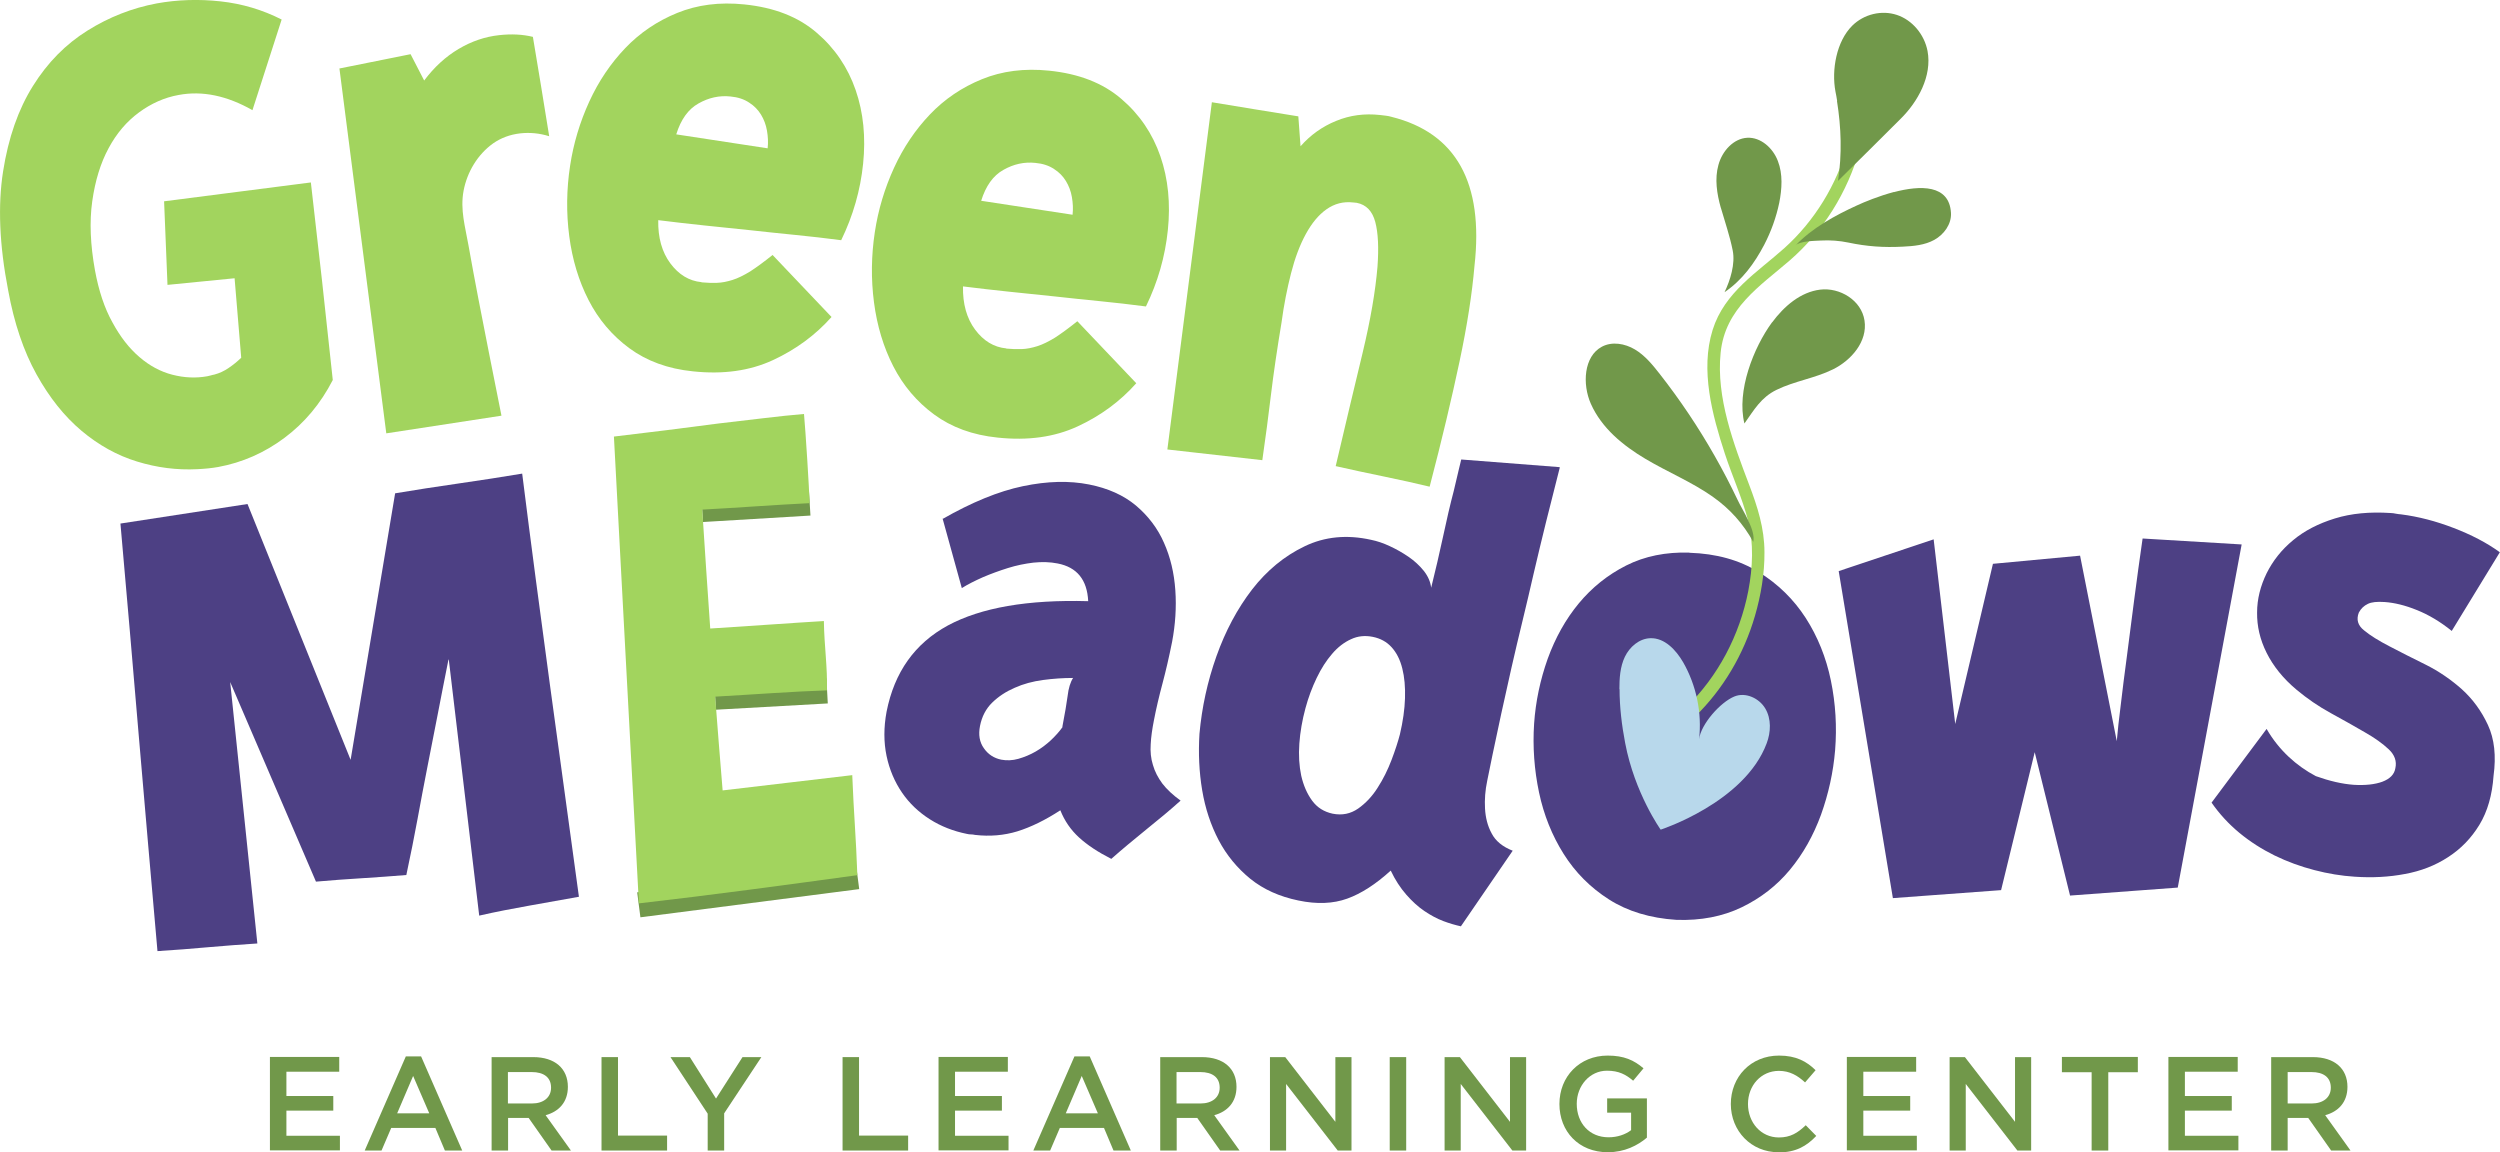 <?xml version="1.0" encoding="UTF-8"?> <svg xmlns="http://www.w3.org/2000/svg" id="Notes_and_Guides" data-name="Notes and Guides" viewBox="0 0 147.17 67.83"><defs><style> .cls-1 { fill: #4d4084; } .cls-2 { fill: #b8d8eb; } .cls-3 { fill: #71984a; } .cls-4 { fill: #a2d45e; } </style></defs><path class="cls-4" d="M14.87,6.49c-1.51-.86-2.96-1.16-4.35-.9-.84.15-1.62.5-2.34,1.03-.72.53-1.32,1.23-1.79,2.11-.47.87-.79,1.91-.96,3.12-.17,1.21-.11,2.56.16,4.06.22,1.2.56,2.23,1.03,3.07.46.85.99,1.53,1.59,2.04.59.51,1.24.86,1.94,1.04.7.18,1.38.21,2.05.09.06-.01.13-.03.21-.05.07-.02.14-.04.21-.05.3-.08.58-.21.84-.39.27-.18.51-.38.74-.6l-.39-4.68-3.95.39-.2-4.92,8.64-1.11c.23,1.98.45,3.91.66,5.81.21,1.9.42,3.84.63,5.82-.72,1.4-1.67,2.53-2.85,3.41-1.18.88-2.48,1.45-3.89,1.71-.39.07-.8.11-1.24.13-1.19.06-2.37-.09-3.54-.45-1.18-.36-2.27-.97-3.27-1.81-1.01-.85-1.89-1.95-2.65-3.32-.76-1.37-1.32-3.02-1.67-4.95C-.04,14.41-.13,12.09.18,10.1c.31-1.99.9-3.67,1.76-5.04.86-1.38,1.93-2.46,3.21-3.26C6.43,1,7.79.47,9.23.2c1.22-.22,2.47-.26,3.75-.12,1.28.14,2.48.5,3.6,1.07l-1.72,5.34Z"></path><path class="cls-4" d="M19.99,4.03l4.18-.84.8,1.55c.59-.79,1.27-1.41,2.03-1.86.76-.45,1.55-.72,2.38-.81.72-.08,1.38-.05,1.99.1.15.9.31,1.87.48,2.89.17,1.02.33,2.01.48,2.96-.57-.18-1.14-.23-1.7-.17-.61.07-1.14.27-1.6.59-.91.65-1.53,1.68-1.74,2.79-.21,1.12.1,2.13.29,3.22.37,2.09.78,4.17,1.19,6.25.25,1.26.5,2.52.75,3.77l-6.78,1.04-2.76-21.49Z"></path><path class="cls-4" d="M63.14,12.64c.04-.35.02-.69-.04-1.04-.06-.35-.18-.66-.35-.94-.17-.28-.4-.52-.7-.71-.3-.2-.66-.32-1.1-.36-.65-.07-1.28.07-1.88.41-.61.34-1.04.95-1.31,1.82l5.37.82ZM59.23,20.52c.33.03.63.04.92.03.29-.01.59-.07.91-.17.32-.1.66-.27,1.04-.5.37-.24.81-.56,1.32-.97l3.47,3.65c-.94,1.06-2.09,1.91-3.45,2.54-1.36.63-2.93.85-4.71.66-1.48-.15-2.72-.61-3.74-1.36-1.02-.75-1.82-1.7-2.4-2.83-.58-1.13-.96-2.39-1.14-3.77-.18-1.38-.16-2.76.05-4.14.2-1.32.58-2.58,1.13-3.78.55-1.2,1.26-2.25,2.12-3.15.86-.9,1.88-1.59,3.06-2.07,1.18-.48,2.49-.65,3.95-.5,1.76.18,3.17.73,4.25,1.66,1.08.92,1.84,2.05,2.3,3.38s.6,2.78.44,4.34c-.16,1.56-.59,3.06-1.29,4.5-.91-.12-1.81-.22-2.7-.31-.89-.09-1.78-.18-2.67-.28-.91-.09-1.81-.19-2.7-.28-.89-.09-1.79-.2-2.7-.31-.02,1.03.22,1.88.71,2.54.49.66,1.1,1.04,1.84,1.11"></path><path class="cls-4" d="M71.35,6.02c.86.14,1.69.28,2.49.41.8.13,1.66.27,2.59.42l.13,1.76c.58-.66,1.28-1.16,2.09-1.49.82-.34,1.68-.45,2.59-.35.11.01.22.02.34.04.12.01.23.04.34.07,3.8.95,5.43,3.88,4.88,8.77-.14,1.63-.43,3.51-.88,5.63-.45,2.12-1.03,4.58-1.76,7.37-.83-.2-1.73-.4-2.7-.6-.97-.2-1.91-.4-2.83-.61.58-2.48,1.11-4.7,1.58-6.65.47-1.96.76-3.65.88-5.09.08-1.11.04-1.99-.13-2.63-.17-.64-.53-1.02-1.09-1.13l-.2-.02c-.59-.07-1.11.07-1.58.4-.47.33-.87.82-1.22,1.46-.35.64-.64,1.41-.87,2.31-.23.9-.42,1.86-.56,2.9-.26,1.57-.47,2.99-.62,4.24-.15,1.26-.32,2.54-.51,3.86l-5.59-.63,2.62-20.44Z"></path><path class="cls-4" d="M45.19,8.73c.04-.35.02-.69-.04-1.04-.06-.35-.18-.66-.35-.94-.17-.28-.4-.52-.7-.71-.3-.2-.66-.32-1.1-.36-.65-.07-1.28.07-1.88.41-.61.34-1.04.95-1.31,1.82l5.37.82ZM41.29,16.62c.33.03.63.04.92.03.29-.01.59-.07.91-.17.32-.1.66-.27,1.04-.5.37-.24.81-.56,1.32-.97l3.47,3.65c-.94,1.06-2.09,1.91-3.45,2.54-1.36.63-2.93.85-4.71.66-1.48-.15-2.72-.61-3.74-1.36-1.02-.75-1.82-1.7-2.4-2.83-.58-1.13-.96-2.39-1.14-3.77-.18-1.38-.16-2.76.05-4.14.2-1.32.58-2.58,1.13-3.78.55-1.2,1.26-2.25,2.12-3.15.86-.9,1.88-1.59,3.06-2.07,1.18-.48,2.49-.65,3.95-.5,1.76.18,3.17.73,4.25,1.66,1.08.92,1.84,2.05,2.3,3.38s.6,2.78.44,4.34c-.16,1.56-.59,3.06-1.29,4.5-.91-.12-1.81-.22-2.7-.31-.89-.09-1.78-.18-2.67-.28-.91-.09-1.81-.19-2.7-.28-.89-.09-1.79-.2-2.7-.31-.02,1.03.22,1.88.71,2.54.49.66,1.1,1.04,1.84,1.11"></path><g><path class="cls-3" d="M19.97,63.09h-3.11v1.43h2.76v.86h-2.76v1.48h3.15v.86h-4.12v-5.5h4.08v.86Z"></path><path class="cls-3" d="M27.21,67.73h-1.02l-.56-1.33h-2.6l-.57,1.33h-.99l2.42-5.54h.9l2.42,5.54ZM24.32,63.34l-.94,2.2h1.89l-.95-2.2Z"></path><path class="cls-3" d="M32.47,67.73l-1.35-1.92h-1.21v1.92h-.97v-5.5h2.45c1.27,0,2.04.67,2.04,1.75,0,.91-.54,1.46-1.31,1.67l1.49,2.08h-1.14ZM31.31,63.11h-1.41v1.85h1.41c.69,0,1.13-.36,1.13-.93,0-.61-.43-.92-1.14-.92Z"></path><path class="cls-3" d="M35.41,62.23h.97v4.62h2.89v.88h-3.86v-5.5Z"></path><path class="cls-3" d="M42.63,67.73h-.97v-2.17l-2.19-3.33h1.14l1.54,2.44,1.56-2.44h1.11l-2.19,3.31v2.19Z"></path><path class="cls-3" d="M49.6,62.23h.97v4.62h2.89v.88h-3.86v-5.5Z"></path><path class="cls-3" d="M59.33,63.09h-3.11v1.43h2.76v.86h-2.76v1.48h3.15v.86h-4.12v-5.5h4.08v.86Z"></path><path class="cls-3" d="M66.57,67.73h-1.02l-.56-1.33h-2.6l-.57,1.33h-.99l2.42-5.54h.9l2.42,5.54ZM63.68,63.34l-.94,2.2h1.89l-.95-2.2Z"></path><path class="cls-3" d="M71.83,67.73l-1.35-1.92h-1.21v1.92h-.97v-5.5h2.45c1.27,0,2.04.67,2.04,1.75,0,.91-.54,1.46-1.31,1.67l1.49,2.08h-1.14ZM70.67,63.11h-1.41v1.85h1.41c.69,0,1.13-.36,1.13-.93,0-.61-.43-.92-1.14-.92Z"></path><path class="cls-3" d="M78.61,62.23h.95v5.5h-.81l-3.04-3.92v3.92h-.95v-5.5h.9l2.95,3.81v-3.81Z"></path><path class="cls-3" d="M82.78,62.23v5.5h-.97v-5.5h.97Z"></path><path class="cls-3" d="M88.89,62.23h.95v5.5h-.81l-3.04-3.92v3.92h-.95v-5.5h.9l2.95,3.81v-3.81Z"></path><path class="cls-3" d="M94.65,67.83c-1.72,0-2.85-1.23-2.85-2.84s1.18-2.85,2.84-2.85c.96,0,1.55.27,2.11.75l-.61.73c-.42-.36-.84-.59-1.54-.59-1.01,0-1.78.88-1.78,1.95,0,1.14.75,1.97,1.87,1.97.52,0,.99-.16,1.33-.42v-1.03h-1.41v-.84h2.34v2.31c-.54.46-1.32.86-2.3.86Z"></path><path class="cls-3" d="M104.69,67.83c-1.6,0-2.8-1.25-2.8-2.84s1.17-2.85,2.84-2.85c1.01,0,1.63.35,2.15.86l-.62.72c-.44-.41-.91-.68-1.54-.68-1.05,0-1.82.86-1.82,1.95s.76,1.97,1.82,1.97c.68,0,1.11-.27,1.58-.72l.62.63c-.57.6-1.2.97-2.23.97Z"></path><path class="cls-3" d="M112.8,63.09h-3.11v1.43h2.76v.86h-2.76v1.48h3.15v.86h-4.12v-5.5h4.08v.86Z"></path><path class="cls-3" d="M118.62,62.23h.95v5.5h-.81l-3.04-3.92v3.92h-.95v-5.5h.9l2.95,3.81v-3.81Z"></path><path class="cls-3" d="M124.1,67.73h-.97v-4.61h-1.75v-.9h4.47v.9h-1.74v4.61Z"></path><path class="cls-3" d="M131.73,63.09h-3.11v1.43h2.76v.86h-2.76v1.48h3.15v.86h-4.12v-5.5h4.08v.86Z"></path><path class="cls-3" d="M137.23,67.73l-1.35-1.92h-1.21v1.92h-.97v-5.5h2.45c1.27,0,2.04.67,2.04,1.75,0,.91-.54,1.46-1.31,1.67l1.49,2.08h-1.14ZM136.08,63.11h-1.41v1.85h1.41c.69,0,1.13-.36,1.13-.93,0-.61-.43-.92-1.14-.92Z"></path></g><g><path class="cls-1" d="M26.4,38.83c-.23,1.14-.44,2.23-.64,3.26-.2,1.03-.4,2.05-.6,3.06-.2,1.01-.39,2.03-.58,3.06-.19,1.03-.41,2.13-.66,3.3-.83.07-1.7.13-2.63.19-.93.06-1.82.12-2.69.2l-5.05-11.75,1.6,15.39c-.92.06-1.88.13-2.89.22-1.01.09-2.01.17-2.99.23-.37-4.17-.73-8.35-1.09-12.55-.35-4.2-.72-8.4-1.09-12.62l7.48-1.15,6.07,15.06,2.62-15.69c1.18-.2,2.43-.39,3.74-.58,1.31-.19,2.55-.38,3.74-.58.52,4.15,1.07,8.29,1.63,12.41.56,4.12,1.13,8.28,1.71,12.5-.93.17-1.89.34-2.91.52-1.01.18-2,.37-2.96.59l-1.79-15.07Z"></path><path class="cls-1" d="M62.54,42.78c.15-.77.25-1.38.31-1.82.05-.44.16-.8.32-1.05-.58,0-1.17.04-1.77.12-.6.08-1.16.23-1.67.46-.51.22-.95.51-1.32.87-.37.36-.61.82-.72,1.38-.1.51-.03.95.23,1.31.25.36.59.58,1.02.67.32.06.66.05,1.01-.05.35-.1.69-.24,1.02-.43.33-.19.63-.42.9-.67.27-.26.5-.51.68-.77M55.47,30.56c1.73-.99,3.31-1.64,4.75-1.94,1.44-.3,2.73-.33,3.89-.1,1.11.22,2.03.63,2.76,1.24.72.61,1.28,1.34,1.65,2.19.38.85.6,1.78.67,2.8.07,1.01,0,2.02-.19,3.03-.18.9-.37,1.72-.57,2.47-.2.75-.37,1.47-.5,2.15-.1.51-.17.98-.19,1.41-.03.43.01.84.13,1.22.11.39.3.75.55,1.09.26.34.62.68,1.08,1.01-.59.53-1.27,1.1-2.02,1.7-.75.61-1.44,1.18-2.06,1.73-.79-.4-1.42-.82-1.9-1.26-.48-.44-.85-.97-1.1-1.6-.89.58-1.73.99-2.53,1.24-.79.24-1.62.31-2.49.21-.09-.02-.17-.03-.24-.03-.08,0-.16-.01-.24-.03-.79-.16-1.52-.44-2.18-.86-.66-.42-1.21-.94-1.64-1.57-.43-.63-.74-1.35-.91-2.16-.17-.81-.17-1.68,0-2.6.46-2.33,1.66-4.02,3.61-5.08,1.95-1.05,4.7-1.53,8.26-1.43-.06-1.26-.66-2-1.8-2.22-.45-.09-.92-.1-1.42-.05-.5.06-1,.16-1.51.32-.51.16-1,.34-1.47.54-.47.21-.89.42-1.24.64l-1.13-4.09Z"></path><path class="cls-1" d="M78.45,47.9c.56.11,1.05.01,1.5-.3.44-.31.83-.72,1.15-1.23.33-.51.6-1.06.82-1.64s.38-1.08.49-1.5c.18-.77.28-1.47.3-2.13.02-.65-.03-1.24-.16-1.75-.13-.52-.34-.93-.63-1.25-.29-.32-.66-.52-1.11-.61-.45-.09-.88-.05-1.28.14-.4.18-.78.47-1.11.86-.34.39-.64.86-.91,1.42-.27.56-.49,1.15-.66,1.78-.19.7-.31,1.39-.36,2.08-.05.69-.01,1.32.11,1.89.13.57.34,1.06.64,1.47.3.41.7.66,1.21.77M91.82,27.53c-.55,2.14-1.07,4.23-1.55,6.29-.2.87-.41,1.78-.64,2.72-.23.94-.45,1.88-.66,2.8-.21.92-.41,1.82-.6,2.7-.19.87-.36,1.67-.51,2.4-.09.45-.2.96-.31,1.52-.12.57-.16,1.11-.13,1.64.03.53.15,1.02.39,1.46.23.45.65.79,1.24,1.02l-3.05,4.45c-.32-.07-.67-.17-1.04-.31-.37-.14-.74-.34-1.11-.59-.37-.25-.73-.58-1.07-.97-.34-.39-.65-.86-.91-1.41-.88.8-1.73,1.35-2.56,1.65-.83.3-1.79.34-2.88.11-1.11-.23-2.05-.65-2.83-1.28-.77-.63-1.39-1.38-1.86-2.27-.46-.88-.79-1.86-.97-2.94-.18-1.07-.23-2.18-.16-3.32.14-1.55.47-3.08,1-4.57s1.23-2.8,2.1-3.93c.87-1.12,1.9-1.97,3.09-2.54,1.18-.57,2.49-.7,3.92-.38.34.07.71.19,1.09.37.39.18.76.39,1.11.63.35.24.65.52.9.83.25.32.39.65.43.99.25-1.02.49-2.02.7-3.01.21-.99.42-1.89.63-2.69.21-.91.44-1.85.44-1.85l5.79.45Z"></path><path class="cls-1" d="M99.45,32.54c1.59.05,2.95.43,4.09,1.14,1.13.7,2.05,1.6,2.76,2.7.7,1.09,1.2,2.32,1.48,3.68.28,1.36.36,2.73.25,4.1-.11,1.31-.39,2.57-.83,3.8-.45,1.23-1.06,2.31-1.83,3.24-.77.93-1.72,1.67-2.84,2.21-1.12.54-2.4.79-3.84.74-1.55-.1-2.87-.5-3.97-1.2-1.1-.7-1.99-1.6-2.67-2.68-.68-1.08-1.17-2.29-1.45-3.62-.28-1.33-.38-2.68-.29-4.05.09-1.31.36-2.58.8-3.82.45-1.24,1.06-2.33,1.83-3.26.77-.93,1.7-1.68,2.79-2.23,1.09-.55,2.33-.8,3.72-.76"></path><path class="cls-1" d="M131.96,32.06l-3.76,20.19-6.34.47-2.08-8.44-1.98,8.12-6.37.47-3.19-19.25,5.59-1.87,1.27,10.87,2.22-9.43,5.13-.48,2.16,10.92c.05-.59.13-1.32.24-2.18.1-.86.22-1.81.36-2.85.13-1.04.28-2.15.43-3.33.15-1.18.32-2.37.49-3.57l5.83.35Z"></path><path class="cls-1" d="M144.34,37.15c-.68-.55-1.37-.96-2.07-1.24-.69-.28-1.32-.43-1.89-.47-.44-.03-.77,0-.99.11-.23.11-.4.27-.53.51-.16.41-.06.76.31,1.05.36.3.86.61,1.5.94.63.33,1.34.69,2.13,1.08.78.39,1.49.88,2.13,1.45.64.58,1.15,1.28,1.53,2.1.38.82.49,1.82.33,2.99-.08,1.13-.35,2.09-.83,2.88-.48.79-1.09,1.42-1.85,1.91-.75.49-1.6.82-2.54.99-.94.18-1.92.23-2.95.16-.78-.05-1.58-.18-2.38-.39-.81-.21-1.58-.49-2.34-.86-.75-.37-1.44-.81-2.07-1.33-.63-.52-1.18-1.12-1.64-1.78l3.24-4.34c.37.64.81,1.18,1.3,1.64.49.46,1.03.84,1.6,1.14.81.29,1.55.46,2.23.51.67.04,1.24-.02,1.68-.18.45-.17.71-.43.77-.8.09-.41-.04-.78-.39-1.11-.35-.33-.82-.67-1.42-1.01-.6-.35-1.26-.72-1.99-1.12-.73-.4-1.4-.86-2.02-1.38-.79-.66-1.37-1.39-1.76-2.17-.39-.78-.57-1.57-.56-2.37,0-.8.2-1.57.56-2.31.37-.74.88-1.39,1.56-1.95.67-.56,1.49-.98,2.46-1.28.97-.3,2.06-.4,3.28-.32.11,0,.21.02.31.04.1.02.2.03.31.04,1.02.13,2.05.4,3.09.8,1.04.4,1.95.87,2.72,1.43l-2.83,4.63Z"></path><path class="cls-3" d="M37.7,54l-.19-1.47,12.88-1.66.19,1.47-12.88,1.66ZM42.14,41.78l-.08-1.48,6.59-.37.08,1.48-6.59.37ZM41.38,30.73l-.09-1.48,6.33-.38.09,1.48-6.33.38Z"></path><g><path class="cls-4" d="M99.78,42.19c1.65-1.61,2.87-3.66,3.53-5.93.35-1.2.57-2.49.56-3.75,0-1.41-.41-2.68-.9-3.97-.91-2.4-1.95-5.13-1.68-7.77.26-2.62,2.31-3.92,4.07-5.44,1.96-1.7,3.39-3.99,4.12-6.56.14-.48-.57-.68-.71-.21-.66,2.34-1.95,4.44-3.71,6.03-1.6,1.44-3.54,2.6-4.24,4.83-.74,2.37-.02,5.02.72,7.29.43,1.31,1.01,2.58,1.36,3.91.35,1.36.28,2.79.02,4.16-.51,2.63-1.79,5.04-3.66,6.86-.35.34.17.89.52.55"></path><path class="cls-3" d="M100.84,29.25c-1.25-.88-2.67-1.46-3.98-2.24-1.31-.78-2.57-1.8-3.21-3.24-.51-1.15-.42-2.79.65-3.36.6-.32,1.35-.19,1.94.16.59.35,1.04.9,1.47,1.45,1.19,1.52,2.27,3.13,3.23,4.82.48.84.93,1.71,1.35,2.59.29.62,1.08,1.79.92,2.47-.6-1.08-1.37-1.94-2.36-2.64"></path><path class="cls-3" d="M104.32,18.98c.71-.96,1.68-1.79,2.83-1.93,1.15-.14,2.43.62,2.61,1.82.19,1.23-.78,2.34-1.85,2.87s-2.27.69-3.33,1.21c-.92.45-1.32,1.18-1.89,1.98-.47-1.9.53-4.46,1.63-5.96"></path><path class="cls-3" d="M108.15,5.95c-.03-.19-.06-.38-.1-.56-.24-1.28.06-2.96.99-3.88.69-.68,1.73-.93,2.63-.63.9.3,1.61,1.14,1.8,2.12.28,1.48-.58,3-1.57,3.98-1.23,1.23-2.46,2.45-3.7,3.67.24-1.57.19-3.14-.06-4.7"></path><path class="cls-3" d="M101.3,12.23c-.23-.82-.37-1.7-.14-2.52.22-.82.89-1.56,1.7-1.6.79-.04,1.51.6,1.8,1.37.3.77.24,1.65.08,2.46-.18.86-.48,1.69-.88,2.46-.58,1.11-1.31,2.1-2.34,2.8.34-.71.64-1.67.48-2.46-.17-.86-.46-1.68-.7-2.52"></path><path class="cls-3" d="M111.49,11.31c1.55-.41,3.26-.46,3.36,1.22.04.67-.42,1.28-.98,1.59-.56.31-1.22.37-1.85.4-1.13.06-2.12-.01-3.21-.24-.53-.11-1.07-.15-1.61-.12-.34.02-1.25.02-1.5.29.96-1.02,2.35-1.78,3.6-2.35.45-.21,1.3-.56,2.2-.8"></path></g><path class="cls-2" d="M95.33,40.58c0-.65.04-1.32.32-1.91.28-.59.85-1.08,1.5-1.1.84-.03,1.51.69,1.93,1.41.78,1.36,1.12,2.98.94,4.54.11-.89,1.25-2.18,2.08-2.52.66-.27,1.46.1,1.82.71.36.61.33,1.39.08,2.05-1.3,3.48-6.24,5.08-6.24,5.08,0,0-1.53-2.14-2.09-5.1-.2-1.05-.33-2.11-.33-3.18"></path><path class="cls-4" d="M50.18,45.63c-2.64.3-5,.6-7.64.9-.15-1.83-.3-3.67-.44-5.52,2.15-.12,4.68-.31,6.58-.37.04-1.35-.16-2.61-.18-4.08-1.58.09-4.57.31-6.69.44-.16-2.31-.32-4.64-.47-7,2.09-.11,4.26-.28,6.32-.38-.02-.81-.24-4.28-.33-5.25-1.38.11-3.33.37-5.03.56-2.04.27-4.12.53-6.16.77.23,4.31.46,8.63.69,12.94.26,4.85.52,9.69.78,14.54,4.29-.49,8.84-1.11,12.86-1.66-.08-2.3-.21-3.6-.3-5.9Z"></path></g></svg> 